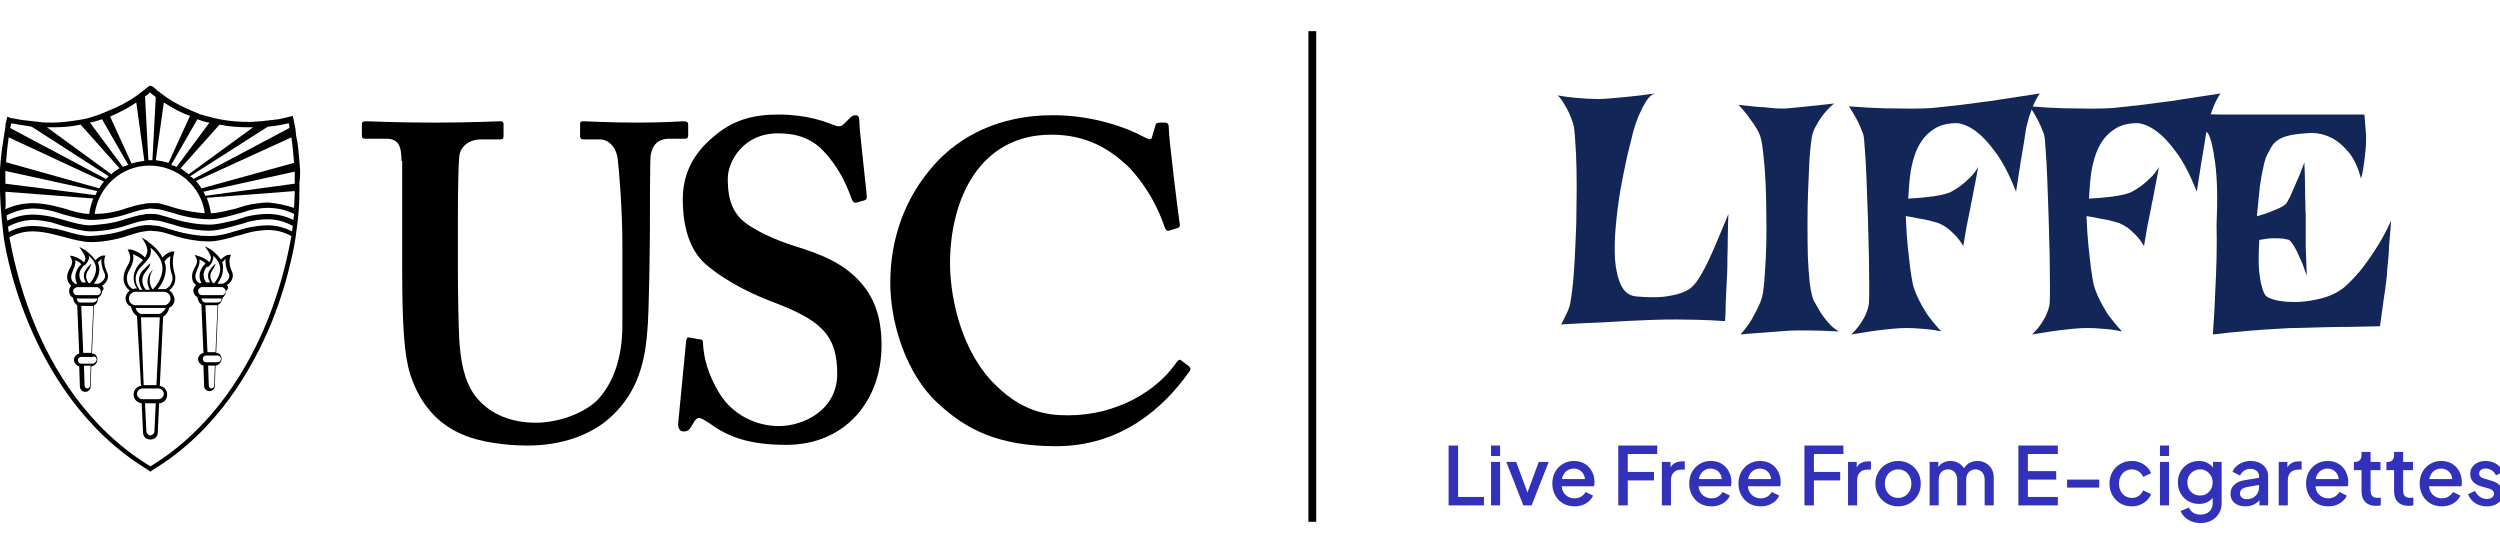 <svg width="321" height="71" viewBox="0 0 321 71" fill="none" xmlns="http://www.w3.org/2000/svg">
<g clip-path="url(#clip0_560_11)">
<path d="M51.551 20.657C51.551 18.674 51.12 17.812 49.569 17.812H46.896C46.551 17.812 46.465 17.726 46.465 17.294V16.001C46.465 15.656 46.551 15.57 47.069 15.57C47.672 15.57 50.431 15.743 55.948 15.743C60.776 15.743 63.534 15.57 64.224 15.57C64.569 15.57 64.655 15.656 64.655 16.001V17.467C64.655 17.812 64.569 17.898 64.224 17.898H61.81C60.086 17.898 59.051 18.932 58.965 20.139C58.879 20.829 58.793 24.277 58.793 27.639V34.794C58.793 37.639 58.879 41.777 58.965 43.588C59.138 46.26 59.569 48.846 60.948 50.743C62.931 53.415 66.034 54.277 68.793 54.277C71.465 54.277 74.655 53.243 76.552 51.519C78.707 49.363 79.914 46.001 79.914 41.777V31.432C79.914 26.863 79.483 21.777 79.31 20.398C79.138 18.932 78.189 17.898 76.983 17.898H74.914C74.569 17.898 74.483 17.726 74.483 17.467V16.001C74.483 15.656 74.569 15.57 74.914 15.57C75.517 15.57 78.103 15.743 81.896 15.743C85.431 15.743 87.327 15.57 87.758 15.57C88.276 15.57 88.362 15.743 88.362 16.001V17.294C88.362 17.639 88.276 17.812 88.017 17.812H85.948C83.879 17.812 83.621 19.45 83.534 20.053C83.448 20.743 83.448 28.846 83.448 29.536C83.448 30.312 83.362 40.398 83.103 42.639C82.758 47.381 81.379 50.915 78.276 53.674C75.862 55.829 72.155 57.208 67.758 57.208C65 57.208 61.638 56.777 59.483 55.829C56.12 54.45 53.879 51.777 52.672 48.07C51.896 45.57 51.638 41.777 51.638 34.191V20.657H51.551Z" fill="black"/>
<path d="M89.914 43.586C90.172 43.586 90.258 43.672 90.258 44.017C90.345 45.828 90.862 48.069 92.414 50.569C94.138 53.328 97.155 54.707 100 54.707C103.103 54.707 107.5 52.724 107.5 47.983C107.5 42.724 105.086 41 98.965 38.672C97.155 37.983 93.362 36.345 90.517 33.845C88.534 32.035 87.672 29.104 87.672 25.569C87.672 22.379 88.965 19.707 91.724 17.466C94.052 15.483 96.552 14.707 99.914 14.707C103.707 14.707 106.034 15.655 107.155 16.086C107.759 16.345 108.103 16.172 108.362 15.914L109.138 15.138C109.396 14.879 109.569 14.793 109.914 14.793C110.259 14.793 110.345 15.138 110.345 15.742C110.345 16.69 111.293 24.707 111.293 25.311C111.293 25.569 111.207 25.655 110.948 25.741L110 26C109.741 26.086 109.569 26 109.396 25.655C108.793 24.017 107.931 21.776 105.862 19.535C104.396 17.897 102.5 17.121 99.914 17.121C95.345 17.121 93.448 20.828 93.448 22.897C93.448 24.879 93.707 26.604 95.086 28.069C96.552 29.535 99.828 30.914 102.069 31.604C105.431 32.638 108.19 33.759 110.345 36.086C112.155 38.069 113.19 40.483 113.19 44.362C113.19 51.345 108.621 57.121 100.948 57.121C96.207 57.121 93.448 56.086 91.121 54.362C90.431 53.931 90.086 53.672 89.741 53.672C89.396 53.672 89.138 54.104 88.793 54.707C88.448 55.31 88.189 55.397 87.758 55.397C87.328 55.397 87.069 55.052 87.069 54.448C87.155 53.759 88.017 44.448 88.103 43.759C88.189 43.414 88.189 43.328 88.448 43.328L89.914 43.586Z" fill="black"/>
<path d="M152.673 47.034C152.845 47.207 152.931 47.379 152.759 47.638C149.311 52.552 143.793 57.293 135.604 57.293C128.19 57.293 124.052 55.138 120.517 51.862C116.293 48.069 114.311 41.345 114.311 36.345C114.311 30.741 116.121 25.31 120.173 20.914C123.276 17.552 128.19 14.793 135.173 14.793C140.431 14.793 144.742 16.431 146.811 17.552C147.586 17.983 147.845 17.983 147.931 17.552L148.362 16.086C148.448 15.741 148.621 15.741 149.311 15.741C150 15.741 150.086 15.828 150.086 16.689C150.086 17.724 151.207 26.948 151.466 28.672C151.552 29.017 151.466 29.189 151.207 29.276L150.086 29.621C149.828 29.707 149.655 29.534 149.483 29.017C148.793 26.948 147.414 24.103 145 21.517C142.5 19.103 139.483 17.293 135 17.293C125.776 17.293 121.983 25.569 121.983 33.845C121.983 37.379 123.017 44.19 127.242 48.845C131.035 52.896 134.397 53.327 137.155 53.327C143.448 53.327 148.535 50.138 150.948 46.69C151.207 46.258 151.466 46.086 151.638 46.258L152.673 47.034Z" fill="black"/>
<path d="M34.224 41.431C31.897 47.121 27.414 54.965 19.31 59.879C11.207 54.965 6.724 47.207 4.397 41.517C2.241 36.259 1.466 31.776 1.207 30.483C2.155 29.965 3.103 29.707 4.224 29.707C5 29.707 6.034 29.879 6.724 30.052L7.069 30.138C7.414 30.224 7.759 30.31 8.103 30.397C9.31 30.741 10.69 31.086 11.638 31.086C12.759 31.086 14.569 30.914 16.552 30.224C17.155 30.052 17.845 29.793 18.535 29.707L19.224 29.621L20.259 29.707C20.862 29.793 21.465 29.965 21.983 30.138C23.965 30.828 25.776 31 26.897 31C27.586 31 28.448 30.828 29.741 30.483C30.259 30.31 30.776 30.224 31.293 30.052L31.897 29.879C32.5 29.707 33.621 29.535 34.397 29.535C35.517 29.535 36.465 29.793 37.414 30.31C37.155 31.69 36.379 36.172 34.224 41.431ZM0.69 21.948L12.5 24.535C12.414 24.707 12.328 24.879 12.241 25.052L0.69 23.586C0.69 23.069 0.69 22.465 0.69 21.948ZM1.121 17.638L13.362 23.328C13.103 23.586 12.931 23.845 12.759 24.19L0.776 20.828C0.862 19.793 0.948 18.759 1.121 17.638ZM1.466 15.828C1.897 15.914 2.845 16.086 4.052 16.259L13.966 22.638C13.793 22.724 13.707 22.897 13.621 22.983L1.293 16.431C1.379 16.259 1.379 16 1.466 15.828ZM6.724 16.345C8.017 16.345 9.224 16.259 10.345 16L15.345 21.603C15 21.862 14.569 22.035 14.31 22.379L6.034 16.345C6.207 16.345 6.466 16.345 6.724 16.345ZM13.103 15.31L16.465 21.172C16.207 21.259 16.035 21.345 15.776 21.431L11.552 15.741C12.069 15.655 12.586 15.483 13.103 15.31ZM17.5 13.155L18.535 20.655C17.931 20.741 17.414 20.828 16.897 21L14.138 14.966C15.517 14.362 16.638 13.759 17.5 13.155ZM19.224 11.862C19.483 12.034 19.741 12.293 20 12.466L19.569 20.569C19.483 20.569 19.397 20.569 19.31 20.569C19.224 20.569 19.138 20.569 19.052 20.569L18.621 12.379C18.879 12.207 19.138 12.034 19.224 11.862ZM21.035 13.155C22.241 13.931 23.362 14.534 24.397 14.879L21.638 20.914C21.121 20.741 20.604 20.655 20 20.569L21.035 13.155ZM25.345 15.31C26.035 15.569 26.638 15.741 26.897 15.741L22.672 21.431C22.5 21.345 22.241 21.259 21.983 21.172L25.345 15.31ZM28.19 16C29.397 16.259 30.69 16.345 32.069 16.345C32.241 16.345 32.414 16.345 32.5 16.345L24.224 22.379C23.879 22.121 23.535 21.862 23.19 21.603L28.19 16ZM34.397 16.259C35.69 16.172 36.552 15.914 37.069 15.828C37.155 16 37.155 16.259 37.155 16.431L24.828 22.983C24.741 22.81 24.569 22.724 24.397 22.638L34.397 16.259ZM37.414 17.638C37.586 18.759 37.672 19.879 37.759 20.914L25.862 24.19C25.69 23.845 25.431 23.586 25.172 23.241L37.414 17.638ZM37.845 23.586L26.379 25.138C26.293 24.965 26.207 24.793 26.121 24.621L37.845 22.035C37.845 22.552 37.845 23.069 37.845 23.586ZM34.397 26C33.707 26 32.5 26.172 31.724 26.345L31.121 26.517C30.603 26.69 30.086 26.862 29.569 26.948C28.879 27.121 27.845 27.379 27.069 27.379C26.983 26.69 26.81 26.086 26.552 25.397L37.845 24.535C37.845 25.31 37.759 26.086 37.759 26.69C36.724 26.345 35.517 26.086 34.397 26ZM34.31 27.465C33.535 27.465 32.328 27.638 31.638 27.81L31.121 27.983C30.603 28.155 30.086 28.328 29.569 28.414C28.793 28.586 27.759 28.845 26.897 28.845C25.776 28.845 24.138 28.672 22.155 28.069C21.638 27.897 21.035 27.724 20.345 27.552C20 27.465 19.569 27.465 19.224 27.465C18.965 27.465 18.707 27.465 18.448 27.552C17.672 27.638 16.897 27.897 16.293 28.069C14.397 28.759 12.672 28.845 11.552 28.931C10.603 28.931 9.31 28.586 8.19 28.241L6.897 27.897C6.207 27.724 5.086 27.552 4.224 27.552C3.103 27.552 1.983 27.81 0.948 28.328C0.862 28.069 0.862 27.897 0.862 27.638C1.897 27.121 3.103 26.776 4.31 26.776C5.086 26.776 6.121 26.948 6.81 27.121L8.19 27.552C9.483 27.897 10.776 28.241 11.724 28.241C12.845 28.241 14.655 28.069 16.638 27.379C17.241 27.207 17.931 26.948 18.621 26.862L19.31 26.776L20.345 26.862C20.948 26.948 21.552 27.207 22.069 27.293C24.052 27.983 25.862 28.155 26.983 28.155C27.672 28.155 28.535 27.983 29.828 27.638C30.345 27.465 30.862 27.379 31.379 27.207L31.897 27.035C32.5 26.862 33.621 26.69 34.397 26.69C35.517 26.69 36.724 26.948 37.759 27.465C37.759 27.724 37.672 27.983 37.672 28.241C36.638 27.724 35.431 27.465 34.31 27.465ZM19.31 26.086C19.052 26.086 18.793 26.086 18.535 26.172C17.759 26.259 16.983 26.517 16.379 26.69C14.741 27.293 13.276 27.465 12.155 27.465C12.672 23.931 15.603 21.259 19.224 21.259C22.759 21.259 25.862 23.931 26.293 27.379C25.259 27.293 23.793 27.121 22.155 26.603C21.638 26.431 21.035 26.259 20.345 26.086C20 26.086 19.655 26.086 19.31 26.086ZM0.69 24.621L11.983 25.483C11.724 26.086 11.552 26.776 11.466 27.465C10.517 27.465 9.31 27.121 8.276 26.776L6.897 26.431C6.207 26.259 5.086 26.086 4.224 26.086C3.017 26.086 1.81 26.345 0.69 26.862C0.776 26.259 0.69 25.483 0.69 24.621ZM34.31 28.931C33.535 28.931 32.328 29.103 31.638 29.276L31.035 29.448C30.517 29.621 30 29.707 29.569 29.879C28.362 30.224 27.586 30.31 26.897 30.31C25.776 30.31 24.138 30.138 22.155 29.535C21.638 29.362 21.035 29.19 20.345 29.017C19.655 28.931 19.052 28.845 18.448 28.931C17.672 29.017 16.897 29.276 16.293 29.448C14.397 30.138 12.672 30.224 11.552 30.31C10.603 30.31 9.31 29.965 8.19 29.621C7.845 29.535 7.5 29.448 7.155 29.362H6.897C6.207 29.19 5.086 29.017 4.224 29.017C3.103 29.017 2.069 29.276 1.121 29.793C1.121 29.621 1.034 29.362 1.034 29.103C1.983 28.586 3.103 28.241 4.224 28.241C5 28.241 6.034 28.414 6.724 28.586L8.103 29.017C9.397 29.362 10.69 29.707 11.638 29.707C12.759 29.707 14.569 29.535 16.552 28.845C17.155 28.672 17.845 28.414 18.535 28.328L19.224 28.241L20.259 28.328C20.862 28.414 21.465 28.672 21.983 28.759C23.965 29.448 25.776 29.621 26.897 29.621C27.586 29.621 28.448 29.448 29.741 29.103C30.259 28.931 30.776 28.845 31.293 28.672L31.81 28.5C32.414 28.328 33.535 28.155 34.31 28.155C35.431 28.155 36.552 28.414 37.586 29.017C37.586 29.276 37.5 29.535 37.5 29.707C36.465 29.19 35.431 28.931 34.31 28.931ZM38.535 21.862L38.448 20.741C38.362 19.707 38.276 18.5 38.017 17.379L37.931 16.517C37.845 16.086 37.759 15.655 37.672 15.224L37.586 14.879L37.241 14.966C37.241 14.966 36.638 15.138 35.776 15.31L33.535 15.569C33.103 15.569 32.586 15.655 32.069 15.655C30.776 15.655 29.483 15.569 28.19 15.31L27.414 15.138C27.414 15.138 26.724 14.966 25.776 14.707L24.741 14.276C23.707 13.845 22.414 13.241 21.207 12.379L20.172 11.603C20 11.431 19.828 11.259 19.569 11.086L19.224 11L18.965 11.172C18.965 11.172 18.793 11.345 18.448 11.603L17.414 12.379C16.552 12.983 15.345 13.672 13.793 14.276L12.759 14.707C12.241 14.879 11.724 15.052 11.121 15.224L10.172 15.397C9.052 15.569 7.931 15.741 6.724 15.741C6.121 15.741 5.517 15.741 5 15.655L2.759 15.397C1.897 15.224 1.293 15.138 1.293 15.138L0.948 14.966L0.862 15.31C0.776 15.655 0.69 16 0.69 16.345L0.517 17.379C0.345 18.5 0.172 19.621 0.086 20.655L0 21.776C0 22.379 0 22.897 0 23.414V24.535C0.086 27.724 0.431 29.879 0.431 30.052C0.431 30.31 1.121 35.483 3.707 41.603C6.121 47.379 10.69 55.31 18.965 60.31L19.31 60.569L19.655 60.31C27.931 55.31 32.414 47.293 34.828 41.517C37.328 35.31 38.017 30.224 38.017 29.965C38.017 29.793 38.448 27.638 38.448 24.448V23.328C38.535 22.983 38.535 22.379 38.535 21.862Z" fill="black"/>
<path d="M28.879 37.722C28.793 37.809 28.621 37.895 28.535 37.895H25.948C25.604 37.895 25.431 37.636 25.431 37.377C25.431 37.119 25.69 36.86 25.948 36.86H26.379H26.897H28.448C28.707 36.86 28.966 37.119 28.966 37.377C29.052 37.464 28.966 37.636 28.879 37.722ZM28.362 38.67C28.276 38.757 28.104 38.843 27.931 38.843H26.379C26.121 38.843 25.948 38.67 25.862 38.326H28.448C28.448 38.412 28.448 38.584 28.362 38.67ZM27.672 45.222H26.638L26.379 39.188H27.931L27.672 45.222ZM28.362 46.084C28.362 46.343 28.19 46.515 27.931 46.515H26.466C26.207 46.515 26.035 46.343 26.035 46.084C26.035 45.826 26.207 45.653 26.466 45.653H27.328H28.017C28.19 45.653 28.362 45.826 28.362 46.084ZM27.155 49.877C26.983 49.877 26.81 49.705 26.81 49.533L26.724 46.946H27.586L27.5 49.533C27.5 49.705 27.328 49.877 27.155 49.877ZM25.086 35.481C25.086 35.136 25.259 34.877 25.345 34.533C25.517 34.188 25.69 33.757 25.604 33.326C25.862 33.412 26.207 33.584 26.379 33.843C26.293 33.929 26.293 34.015 26.207 34.015C26.207 34.015 25.172 35.05 25.862 36.343C25.776 36.343 25.69 36.343 25.604 36.343C25.604 36.343 25.086 36.17 25.086 35.481ZM27.328 33.326C27.414 33.153 27.414 32.981 27.328 32.809C27.759 33.153 28.276 33.757 28.276 34.533C28.276 35.395 27.672 36.17 27.5 36.343H27.328C27.155 36.084 26.81 35.567 27.155 34.877C27.241 34.791 27.586 34.188 27.586 34.102C27.672 34.015 27.672 33.843 27.672 33.843C27.586 33.929 27.5 34.015 27.5 34.015C27.414 34.102 27.069 34.446 26.983 34.619C26.466 35.309 26.81 35.998 26.983 36.257H26.466C25.69 35.136 26.552 34.274 26.552 34.274C26.724 34.274 26.724 34.274 26.81 34.188C27.069 33.929 27.241 33.757 27.328 33.326ZM28.535 33.67C28.707 33.498 28.879 33.326 28.966 33.239C28.879 34.188 29.31 35.136 29.397 35.136C29.655 35.912 28.793 36.343 28.621 36.429C28.535 36.429 28.448 36.429 28.362 36.429H27.931C28.19 35.998 28.621 35.395 28.621 34.619C28.707 34.188 28.535 33.67 28.535 33.67ZM29.138 36.602C29.569 36.343 30.086 35.739 29.828 34.964C29.828 34.964 29.224 33.843 29.569 32.981L29.655 32.722H29.31C29.224 32.722 28.879 32.809 28.362 33.326C27.845 32.55 27.069 32.033 27.069 32.033L26.293 31.602L26.81 32.377C26.897 32.55 27.155 32.981 27.069 33.239C26.983 33.412 26.983 33.498 26.897 33.67C26.379 33.153 25.604 32.895 25.517 32.895L25 32.722L25.172 33.067C25.431 33.584 25.259 33.929 25 34.36C24.828 34.705 24.655 35.05 24.655 35.481C24.655 36.084 24.914 36.429 25.172 36.602C25 36.774 24.828 37.033 24.828 37.291C24.828 37.636 25 37.981 25.345 38.153C25.431 38.67 25.604 38.929 25.862 39.102L26.121 45.309C25.776 45.395 25.431 45.739 25.431 46.084C25.431 46.515 25.776 46.86 26.121 46.946L26.207 49.533C26.207 49.964 26.552 50.222 26.897 50.222C27.328 50.222 27.586 49.877 27.586 49.533L27.672 46.946C28.104 46.86 28.448 46.515 28.448 46.084C28.448 45.653 28.19 45.309 27.759 45.309L28.017 39.102C28.104 39.102 28.19 39.015 28.276 38.929C28.448 38.757 28.535 38.498 28.621 38.153C28.707 38.153 28.793 38.067 28.793 37.981C28.966 37.809 29.052 37.55 29.052 37.291C29.397 37.033 29.31 36.774 29.138 36.602Z" fill="black"/>
<path d="M12.5 37.898H9.914C9.569 37.898 9.396 37.64 9.396 37.381C9.396 37.209 9.483 37.122 9.569 37.036C9.655 36.95 9.828 36.864 9.914 36.864H10.345H10.862H11.638H12.414C12.672 36.864 12.931 37.122 12.931 37.381C13.017 37.64 12.758 37.898 12.5 37.898ZM12.328 38.674C12.241 38.76 12.069 38.847 11.896 38.847H10.345C10.086 38.847 9.914 38.674 9.828 38.329H12.414C12.414 38.329 12.414 38.329 12.5 38.329C12.5 38.502 12.414 38.588 12.328 38.674ZM11.724 45.312H10.69L10.431 39.278H11.983L11.724 45.312ZM12.414 46.174C12.414 46.26 12.328 46.433 12.241 46.519C12.155 46.605 12.069 46.691 11.896 46.691H10.431C10.172 46.691 10 46.519 10 46.26C10 46.002 10.172 45.829 10.431 45.829H11.293H11.896C12.155 45.657 12.414 45.916 12.414 46.174ZM11.207 49.881C11.034 49.881 10.862 49.709 10.862 49.536L10.776 46.95H11.638L11.552 49.536C11.552 49.709 11.379 49.881 11.207 49.881ZM9.138 35.571C9.138 35.226 9.31 34.967 9.396 34.622C9.569 34.278 9.741 33.847 9.655 33.416C9.914 33.502 10.258 33.674 10.431 33.933C10.345 34.019 10.345 34.019 10.258 34.105C10.258 34.105 9.224 35.14 9.914 36.433H9.828C9.741 36.433 9.741 36.433 9.655 36.433C9.655 36.433 9.138 36.174 9.138 35.571ZM11.379 33.329C11.465 33.157 11.465 32.984 11.379 32.812C11.81 33.157 12.328 33.76 12.328 34.536C12.328 35.398 11.724 36.174 11.552 36.347H11.379C11.207 36.088 10.862 35.571 11.207 34.881C11.293 34.795 11.638 34.191 11.638 34.105C11.724 34.019 11.724 33.847 11.724 33.847C11.638 33.933 11.552 34.019 11.552 34.019C11.465 34.105 11.121 34.45 11.034 34.622C10.517 35.312 10.862 36.002 11.034 36.26H10.517C9.741 35.14 10.603 34.278 10.603 34.278C10.69 34.191 10.69 34.105 10.776 34.105C11.034 33.933 11.207 33.76 11.379 33.329ZM12.586 33.674C12.758 33.502 12.931 33.329 13.017 33.243C12.931 34.191 13.448 35.14 13.448 35.14C13.707 35.916 12.845 36.347 12.672 36.433C12.586 36.433 12.5 36.433 12.414 36.433H12.069C12.328 36.002 12.758 35.398 12.758 34.622C12.758 34.191 12.586 33.674 12.586 33.674ZM13.103 36.691C13.534 36.433 14.052 35.829 13.793 35.053C13.793 35.053 13.19 33.933 13.448 33.071L13.534 32.812H13.19C13.103 32.812 12.758 32.898 12.241 33.416C11.724 32.64 10.948 32.122 10.948 32.122L10.172 31.691L10.69 32.467C10.776 32.64 11.034 33.071 10.948 33.329C10.862 33.502 10.862 33.588 10.776 33.674C10.258 33.157 9.483 32.898 9.396 32.898L8.965 32.812L9.138 33.157C9.396 33.674 9.224 34.019 8.965 34.45C8.793 34.795 8.621 35.14 8.621 35.571C8.621 36.174 8.965 36.519 9.138 36.691C8.965 36.864 8.879 37.122 8.879 37.381C8.879 37.726 9.052 38.071 9.396 38.243C9.396 38.674 9.655 39.019 9.914 39.191L10.172 45.398C9.828 45.484 9.483 45.829 9.483 46.174C9.483 46.605 9.828 46.95 10.172 47.036L10.258 49.622C10.258 50.053 10.603 50.312 10.948 50.312C11.379 50.312 11.638 49.967 11.638 49.622L11.724 47.036C11.896 47.036 12.069 46.95 12.241 46.778C12.414 46.605 12.5 46.433 12.5 46.174C12.5 45.743 12.241 45.398 11.81 45.398L12.069 39.191C12.155 39.191 12.241 39.105 12.328 39.019C12.5 38.847 12.586 38.588 12.586 38.243C12.845 38.071 13.103 37.812 13.103 37.381C13.448 37.122 13.276 36.864 13.103 36.691Z" fill="black"/>
<path d="M21.638 38.933C21.466 39.105 21.293 39.191 21.035 39.191H17.414C16.983 39.191 16.552 38.846 16.552 38.329C16.552 37.898 16.897 37.467 17.414 37.467H19.828H21.035C21.466 37.467 21.897 37.812 21.897 38.329C21.897 38.588 21.811 38.76 21.638 38.933ZM20.345 40.312H18.19C17.845 40.312 17.5 39.967 17.414 39.536H17.5H21.121C21.207 39.536 21.207 39.536 21.293 39.536C21.035 39.967 20.69 40.312 20.345 40.312ZM20.086 49.45H18.448L18.104 40.743H18.19H20.345C20.431 40.743 20.431 40.743 20.517 40.743L20.086 49.45ZM21.035 50.571C21.035 50.915 20.69 51.26 20.345 51.26H18.276C17.931 51.26 17.586 50.915 17.586 50.571C17.586 50.226 17.931 49.881 18.276 49.881H19.828H20.345C20.69 49.881 21.035 50.226 21.035 50.571ZM19.828 55.398C19.828 55.571 19.742 55.657 19.655 55.743C19.569 55.829 19.397 55.915 19.311 55.915C19.138 55.915 19.052 55.829 18.966 55.743C18.88 55.657 18.793 55.484 18.793 55.398L18.621 51.778H20L19.828 55.398ZM16.293 35.743C16.293 35.226 16.466 34.881 16.724 34.45C16.983 33.933 17.242 33.329 17.069 32.639C17.414 32.812 17.931 32.984 18.362 33.415C18.276 33.502 18.276 33.502 18.19 33.588C18.104 33.674 18.017 33.76 17.931 33.846C17.931 33.846 16.466 35.312 17.586 37.036H17.414C17.328 37.036 17.242 37.036 17.069 37.122C17.069 37.122 16.293 36.778 16.293 35.743ZM19.311 32.726C19.397 32.381 19.397 32.036 19.311 31.777C19.914 32.295 20.862 33.243 20.862 34.45C20.862 35.743 20 36.778 19.655 37.122H19.569C19.397 36.864 19.224 36.433 19.224 36.002C19.224 35.139 19.655 34.622 19.655 34.622C19.655 34.622 19.138 34.967 18.966 35.829C18.88 36.26 18.966 36.605 19.224 37.209H18.707C18.535 36.95 17.931 36.088 18.535 35.139C18.621 34.967 19.224 34.278 19.224 34.105C19.311 33.933 19.311 33.76 19.311 33.76C19.224 33.933 19.052 34.019 19.052 34.019C18.88 34.191 18.448 34.622 18.276 34.795C17.414 35.829 18.104 36.95 18.276 37.209H17.931C16.724 35.571 18.017 34.364 18.104 34.278C18.19 34.191 18.276 34.105 18.362 34.019C18.793 33.502 19.138 33.243 19.311 32.726ZM21.897 32.898C21.638 34.191 22.069 35.226 22.069 35.226C22.414 36.346 21.552 36.95 21.293 37.122C21.207 37.122 21.121 37.122 21.035 37.122H20.259C20.69 36.605 21.293 35.657 21.293 34.45C21.293 34.105 21.207 33.846 21.121 33.588C21.38 33.157 21.724 32.984 21.897 32.898ZM21.724 37.295C22.155 36.95 22.759 36.26 22.414 35.053C22.414 35.053 21.983 33.846 22.328 32.553L22.414 32.295H22.069C22.069 32.295 21.466 32.381 20.862 33.071C20.259 31.777 18.88 31.002 18.88 30.915L18.19 30.484L18.621 31.174C18.621 31.174 19.052 31.95 18.88 32.467C18.793 32.726 18.707 32.898 18.621 33.071C17.931 32.295 16.811 32.036 16.811 32.036H16.38L16.552 32.381C16.897 33.157 16.638 33.674 16.293 34.278C16.035 34.709 15.862 35.226 15.862 35.743C15.862 36.519 16.293 37.036 16.638 37.295C16.38 37.553 16.121 37.898 16.121 38.243C16.121 38.76 16.38 39.191 16.811 39.364C16.897 39.795 17.155 40.312 17.586 40.571L18.104 49.536C17.586 49.622 17.155 50.053 17.155 50.657C17.155 51.26 17.586 51.691 18.19 51.778L18.362 55.484C18.362 55.743 18.448 56.002 18.621 56.174C18.793 56.346 19.052 56.433 19.311 56.433C19.569 56.433 19.828 56.346 20 56.174C20.173 56.002 20.259 55.743 20.259 55.484L20.431 51.778C21.035 51.778 21.466 51.26 21.466 50.657C21.466 50.053 21.035 49.622 20.517 49.536L20.948 40.657C21.38 40.398 21.638 39.967 21.724 39.536C21.811 39.45 21.897 39.45 22.069 39.278C22.328 39.019 22.414 38.76 22.414 38.415C22.328 37.898 22.069 37.467 21.724 37.295Z" fill="black"/>
<path d="M279.951 14.578C281.982 14.634 283.665 14.676 285 14.705C286.364 14.705 287.467 14.705 288.309 14.705H290.616H303.588C303.646 15.267 303.689 15.814 303.718 16.348C303.776 16.854 303.805 17.304 303.805 17.697C303.805 18.175 303.791 18.61 303.762 19.004C303.733 19.397 303.689 19.818 303.631 20.268C303.573 20.661 303.515 21.083 303.457 21.532C303.399 21.982 303.298 22.446 303.152 22.923C302.746 21.406 302.195 20.254 301.498 19.467C300.831 18.681 300.149 18.105 299.452 17.739C298.64 17.318 297.784 17.093 296.884 17.065C295.694 17.121 294.766 17.219 294.098 17.36C293.431 17.5 292.908 17.697 292.531 17.95C292.154 18.203 291.864 18.498 291.66 18.835C291.486 19.144 291.298 19.495 291.094 19.889C290.92 20.226 290.761 20.746 290.616 21.448C290.471 22.038 290.326 22.839 290.18 23.851C290.064 24.862 289.934 26.169 289.789 27.77C290.572 27.545 291.196 27.335 291.66 27.138C292.154 26.941 292.545 26.773 292.836 26.632C293.155 26.464 293.387 26.309 293.532 26.169C293.648 26 293.822 25.691 294.055 25.241C294.229 24.848 294.461 24.314 294.751 23.64C295.07 22.965 295.448 22.038 295.883 20.858C295.941 22.151 295.97 23.232 295.97 24.103C295.97 24.946 295.985 25.635 296.013 26.169C296.013 26.787 296.028 27.278 296.057 27.644V29.245C296.057 29.835 296.057 30.636 296.057 31.648C296.086 32.631 296.129 33.882 296.188 35.399C295.839 34.359 295.52 33.544 295.23 32.954C294.969 32.336 294.737 31.873 294.534 31.564C294.301 31.198 294.098 30.945 293.924 30.805C293.721 30.749 293.445 30.692 293.097 30.636C292.778 30.608 292.372 30.594 291.878 30.594C291.414 30.594 290.819 30.664 290.093 30.805C290.006 32.35 289.992 33.6 290.05 34.556C290.137 35.483 290.253 36.2 290.398 36.705C290.543 37.296 290.717 37.717 290.92 37.97C291.182 38.223 291.704 38.434 292.488 38.602C293.271 38.742 294.156 38.799 295.143 38.771C296.158 38.714 297.189 38.546 298.233 38.265C299.278 37.984 300.207 37.52 301.019 36.874C301.629 36.34 302.282 35.666 302.978 34.851C303.559 34.149 304.197 33.263 304.894 32.196C305.619 31.128 306.33 29.835 307.027 28.318C306.911 29.582 306.823 30.636 306.765 31.479C306.736 32.294 306.693 32.954 306.635 33.46C306.577 34.05 306.533 34.5 306.504 34.809C306.504 35.146 306.461 35.624 306.374 36.242C306.316 36.776 306.214 37.506 306.069 38.434C305.953 39.333 305.793 40.485 305.59 41.889C304.226 41.918 302.935 41.946 301.716 41.974C300.497 41.974 299.423 41.988 298.495 42.016C297.392 42.044 296.376 42.072 295.448 42.1C294.49 42.1 293.431 42.143 292.27 42.227C291.254 42.283 290.05 42.367 288.657 42.48C287.293 42.592 285.784 42.747 284.13 42.943C284.275 41.033 284.376 39.234 284.434 37.548C284.521 35.834 284.579 34.331 284.608 33.039C284.638 31.521 284.638 30.116 284.608 28.824C284.754 25.593 284.696 22.98 284.434 20.985C284.173 18.989 283.868 17.711 283.52 17.149C283.346 16.952 283.1 16.714 282.78 16.433C282.519 16.208 282.156 15.941 281.692 15.632C281.228 15.323 280.647 14.972 279.951 14.578Z" fill="#122657"/>
<path d="M260.611 13.651C262.349 13.792 263.869 13.877 265.172 13.905C266.504 13.933 267.633 13.947 268.56 13.947C269.631 13.947 270.558 13.919 271.34 13.863C272.15 13.778 273.207 13.665 274.51 13.524C275.611 13.383 277.029 13.199 278.767 12.974C280.504 12.72 282.618 12.395 285.109 12C284.79 12.48 284.515 12.988 284.283 13.524C284.08 14.032 283.907 14.497 283.762 14.921C283.617 15.429 283.487 15.923 283.371 16.402C283.284 16.939 283.183 17.602 283.067 18.392C282.951 19.069 282.806 19.93 282.633 20.974C282.488 21.99 282.3 23.203 282.068 24.615C281.199 22.413 280.316 20.72 279.419 19.535C278.55 18.349 277.739 17.475 276.986 16.91C276.117 16.261 275.292 15.894 274.51 15.81C273.381 15.81 272.454 16.021 271.73 16.445C271.007 16.868 270.413 17.418 269.95 18.096C269.515 18.744 269.182 19.464 268.951 20.254C268.719 21.016 268.56 21.764 268.473 22.498C268.386 23.203 268.328 23.838 268.299 24.403C268.27 24.939 268.241 25.306 268.212 25.503C269.226 25.447 270.08 25.376 270.775 25.292C271.47 25.207 272.02 25.122 272.426 25.038C272.918 24.925 273.309 24.812 273.598 24.699C274.033 24.474 274.467 24.205 274.901 23.895C275.278 23.613 275.669 23.274 276.074 22.879C276.508 22.484 276.885 22.004 277.203 21.44C277.029 22.456 276.87 23.302 276.726 23.98C276.61 24.657 276.508 25.193 276.422 25.588C276.306 26.068 276.233 26.435 276.204 26.689C276.146 26.943 276.074 27.295 275.987 27.747C275.9 28.142 275.799 28.65 275.683 29.271C275.567 29.892 275.437 30.668 275.292 31.599C274.945 31.006 274.583 30.527 274.206 30.16C273.83 29.765 273.482 29.454 273.164 29.229C272.788 28.975 272.426 28.777 272.078 28.636C271.702 28.523 271.296 28.41 270.862 28.297C270.485 28.212 270.036 28.128 269.515 28.043C269.023 27.93 268.487 27.832 267.908 27.747C267.966 29.271 268.053 30.583 268.169 31.684C268.285 32.756 268.386 33.659 268.473 34.393C268.589 35.239 268.704 35.945 268.821 36.51C268.965 37.074 269.197 37.681 269.515 38.33C269.776 38.894 270.138 39.543 270.601 40.277C271.094 40.982 271.716 41.745 272.469 42.563C271.89 42.422 271.282 42.323 270.645 42.267C270.008 42.21 269.443 42.168 268.951 42.139C268.343 42.111 267.763 42.111 267.213 42.139C266.634 42.168 265.997 42.224 265.302 42.309C264.723 42.365 264.057 42.45 263.304 42.563C262.551 42.676 261.755 42.803 260.915 42.944C261.408 42.464 261.813 41.984 262.131 41.504C262.45 41.025 262.682 40.601 262.826 40.235C263 39.811 263.116 39.402 263.174 39.007C263.203 38.668 263.217 37.934 263.217 36.806C263.217 35.649 263.203 34.308 263.174 32.784C263.145 31.232 263.102 29.595 263.044 27.874C262.986 26.152 262.928 24.544 262.87 23.048C262.812 21.524 262.74 20.226 262.653 19.154C262.595 18.081 262.522 17.432 262.435 17.207C262.32 16.924 262.189 16.6 262.045 16.233C261.813 15.64 261.335 14.78 260.611 13.651Z" fill="#122657"/>
<path d="M237.403 13.651C239.141 13.792 240.661 13.877 241.964 13.905C243.296 13.933 244.425 13.947 245.352 13.947C246.423 13.947 247.35 13.919 248.132 13.863C248.942 13.778 249.999 13.665 251.302 13.524C252.403 13.383 253.821 13.199 255.559 12.974C257.296 12.72 259.41 12.395 261.901 12C261.582 12.48 261.307 12.988 261.075 13.524C260.872 14.032 260.699 14.497 260.554 14.921C260.409 15.429 260.279 15.923 260.163 16.402C260.076 16.939 259.975 17.602 259.859 18.392C259.743 19.069 259.598 19.93 259.425 20.974C259.28 21.99 259.092 23.203 258.86 24.615C257.991 22.413 257.108 20.72 256.211 19.535C255.342 18.349 254.531 17.475 253.778 16.91C252.909 16.261 252.084 15.894 251.302 15.81C250.173 15.81 249.246 16.021 248.522 16.445C247.799 16.868 247.205 17.418 246.742 18.096C246.307 18.744 245.974 19.464 245.743 20.254C245.511 21.016 245.352 21.764 245.265 22.498C245.178 23.203 245.12 23.838 245.091 24.403C245.062 24.939 245.033 25.306 245.004 25.503C246.018 25.447 246.872 25.376 247.567 25.292C248.262 25.207 248.812 25.122 249.218 25.038C249.71 24.925 250.101 24.812 250.39 24.699C250.825 24.474 251.259 24.205 251.693 23.895C252.07 23.613 252.461 23.274 252.866 22.879C253.3 22.484 253.677 22.004 253.995 21.44C253.821 22.456 253.662 23.302 253.518 23.98C253.402 24.657 253.3 25.193 253.214 25.588C253.098 26.068 253.025 26.435 252.996 26.689C252.938 26.943 252.866 27.295 252.779 27.747C252.692 28.142 252.591 28.65 252.475 29.271C252.359 29.892 252.229 30.668 252.084 31.599C251.737 31.006 251.375 30.527 250.998 30.16C250.622 29.765 250.274 29.454 249.956 29.229C249.58 28.975 249.218 28.777 248.87 28.636C248.494 28.523 248.088 28.41 247.654 28.297C247.277 28.212 246.829 28.128 246.307 28.043C245.815 27.93 245.279 27.832 244.7 27.747C244.758 29.271 244.845 30.583 244.961 31.684C245.077 32.756 245.178 33.659 245.265 34.393C245.381 35.239 245.497 35.945 245.613 36.51C245.757 37.074 245.989 37.681 246.307 38.33C246.568 38.894 246.93 39.543 247.393 40.277C247.886 40.982 248.508 41.745 249.261 42.563C248.682 42.422 248.074 42.323 247.437 42.267C246.8 42.21 246.235 42.168 245.743 42.139C245.135 42.111 244.555 42.111 244.005 42.139C243.426 42.168 242.789 42.224 242.094 42.309C241.515 42.365 240.849 42.45 240.096 42.563C239.343 42.676 238.547 42.803 237.707 42.944C238.2 42.464 238.605 41.984 238.923 41.504C239.242 41.025 239.474 40.601 239.618 40.235C239.792 39.811 239.908 39.402 239.966 39.007C239.995 38.668 240.009 37.934 240.009 36.806C240.009 35.649 239.995 34.308 239.966 32.784C239.937 31.232 239.894 29.595 239.836 27.874C239.778 26.152 239.72 24.544 239.662 23.048C239.604 21.524 239.532 20.226 239.445 19.154C239.387 18.081 239.314 17.432 239.227 17.207C239.112 16.924 238.981 16.6 238.837 16.233C238.605 15.64 238.127 14.78 237.403 13.651Z" fill="#122657"/>
<path d="M223.221 13.46C224.173 13.574 224.971 13.659 225.615 13.716C226.287 13.744 226.833 13.787 227.252 13.844C227.756 13.901 228.148 13.929 228.429 13.929C228.737 13.957 229.198 13.943 229.814 13.886C230.346 13.83 231.06 13.758 231.956 13.673C232.88 13.588 234.056 13.46 235.484 13.289C234.84 13.858 234.322 14.413 233.93 14.953C233.566 15.465 233.286 15.92 233.09 16.319C232.838 16.802 232.684 17.257 232.628 17.684C232.516 18.366 232.418 19.305 232.334 20.5C232.278 21.666 232.222 22.946 232.166 24.34C232.11 25.734 232.082 27.17 232.082 28.65C232.082 30.129 232.096 31.537 232.124 32.874C232.18 34.182 232.264 35.349 232.376 36.373C232.516 37.397 232.684 38.136 232.88 38.591C233.16 39.103 233.454 39.615 233.762 40.127C234.042 40.554 234.378 40.995 234.77 41.45C235.162 41.905 235.61 42.275 236.114 42.56C234.462 42.474 233.146 42.431 232.166 42.431H230.654C230.206 42.431 229.632 42.46 228.932 42.517C228.344 42.574 227.602 42.631 226.706 42.688C225.811 42.745 224.733 42.83 223.473 42.944C224.117 42.232 224.621 41.55 224.985 40.895C225.349 40.241 225.643 39.672 225.867 39.189C226.119 38.62 226.287 38.079 226.37 37.567C226.483 36.828 226.567 35.917 226.623 34.837C226.706 33.727 226.763 32.547 226.791 31.295C226.818 30.015 226.818 28.721 226.791 27.412C226.791 26.075 226.763 24.795 226.706 23.572C226.651 22.349 226.567 21.239 226.455 20.244C226.37 19.248 226.259 18.452 226.119 17.855C226.034 17.485 225.867 17.072 225.615 16.617C225.391 16.219 225.083 15.764 224.691 15.252C224.327 14.711 223.837 14.114 223.221 13.46Z" fill="#122657"/>
<path d="M200.013 12.253C200.845 12.394 201.577 12.492 202.209 12.548C202.869 12.605 203.415 12.647 203.845 12.675C204.362 12.703 204.807 12.717 205.18 12.717C205.553 12.717 206.085 12.689 206.773 12.633C207.348 12.576 208.094 12.506 209.013 12.422C209.96 12.337 211.123 12.197 212.501 12C212.099 12.112 211.725 12.436 211.381 12.97C211.065 13.476 210.778 14.025 210.52 14.615C210.204 15.318 209.931 16.092 209.702 16.935C209.501 17.695 209.242 18.735 208.927 20.057C208.64 21.379 208.352 22.813 208.065 24.36C207.807 25.906 207.606 27.481 207.462 29.084C207.319 30.659 207.29 32.107 207.376 33.429C207.491 34.751 207.764 35.847 208.195 36.719C208.625 37.563 209.285 38.013 210.175 38.069C211.525 38.181 212.644 38.196 213.534 38.111C214.453 37.999 215.199 37.844 215.773 37.647C216.347 37.45 216.792 37.225 217.108 36.972C217.424 36.691 217.668 36.424 217.84 36.171C218.3 35.524 218.773 34.694 219.261 33.682C219.749 32.669 220.18 31.699 220.553 30.771C220.955 29.843 221.285 29.056 221.544 28.409C221.802 27.762 221.931 27.453 221.931 27.481C221.931 27.537 221.917 27.861 221.888 28.451C221.888 29.014 221.874 29.703 221.845 30.518C221.845 31.305 221.831 32.135 221.802 33.007C221.802 33.879 221.788 34.624 221.759 35.243C221.73 35.749 221.702 36.311 221.673 36.93C221.644 37.464 221.615 38.097 221.587 38.828C221.587 39.559 221.558 40.361 221.501 41.233C220.295 41.148 219.147 41.092 218.056 41.064C216.965 41.036 216.003 41.022 215.17 41.022C214.194 41.022 213.29 41.036 212.458 41.064C211.568 41.092 210.534 41.134 209.357 41.191C208.352 41.247 207.104 41.317 205.611 41.401C204.118 41.457 202.395 41.542 200.443 41.654C200.673 41.261 200.86 40.895 201.003 40.558C201.175 40.22 201.305 39.939 201.391 39.714C201.505 39.433 201.577 39.194 201.606 38.997C201.778 38.097 201.922 36.958 202.037 35.58C202.151 34.174 202.238 32.684 202.295 31.109C202.381 29.534 202.424 27.931 202.424 26.3C202.453 24.641 202.453 23.108 202.424 21.702C202.395 20.296 202.338 19.073 202.252 18.032C202.195 16.991 202.108 16.274 201.993 15.881C201.85 15.431 201.678 14.981 201.477 14.531C201.305 14.137 201.089 13.743 200.831 13.35C200.601 12.928 200.328 12.562 200.013 12.253Z" fill="#122657"/>
<path d="M186 64.891V57.207H187.217V63.808H190.538V64.891H186ZM191.447 64.891V59.311H192.612V64.891H191.447ZM191.447 58.548V57.207H192.612V58.548H191.447ZM195.595 64.891L193.408 59.311H194.677L196.358 63.86H195.894L197.575 59.311H198.854L196.657 64.891H195.595ZM202.165 65.015C201.608 65.015 201.113 64.888 200.68 64.633C200.254 64.372 199.92 64.022 199.679 63.581C199.439 63.135 199.318 62.636 199.318 62.086C199.318 61.522 199.439 61.023 199.679 60.59C199.927 60.157 200.257 59.816 200.67 59.569C201.082 59.315 201.55 59.187 202.072 59.187C202.492 59.187 202.867 59.26 203.197 59.404C203.527 59.548 203.805 59.748 204.032 60.002C204.259 60.25 204.431 60.535 204.548 60.858C204.672 61.182 204.734 61.525 204.734 61.89C204.734 61.979 204.73 62.072 204.723 62.168C204.716 62.265 204.703 62.354 204.682 62.437H200.236V61.508H204.022L203.465 61.931C203.534 61.594 203.51 61.295 203.393 61.034C203.283 60.766 203.111 60.556 202.877 60.404C202.65 60.246 202.382 60.167 202.072 60.167C201.763 60.167 201.488 60.246 201.247 60.404C201.007 60.556 200.821 60.776 200.69 61.065C200.56 61.347 200.508 61.69 200.535 62.096C200.501 62.474 200.553 62.804 200.69 63.086C200.835 63.368 201.034 63.588 201.288 63.746C201.55 63.905 201.846 63.984 202.176 63.984C202.513 63.984 202.798 63.908 203.032 63.757C203.272 63.605 203.461 63.41 203.599 63.169L204.548 63.633C204.438 63.894 204.266 64.131 204.032 64.345C203.805 64.551 203.53 64.716 203.207 64.84C202.891 64.957 202.543 65.015 202.165 65.015ZM207.788 64.891V57.207H212.79V58.29H209.005V60.6H212.378V61.684H209.005V64.891H207.788ZM213.385 64.891V59.311H214.499V60.435L214.396 60.27C214.52 59.906 214.72 59.645 214.994 59.486C215.27 59.321 215.6 59.239 215.985 59.239H216.325V60.301H215.84C215.455 60.301 215.142 60.422 214.902 60.662C214.668 60.896 214.551 61.233 214.551 61.673V64.891H213.385ZM219.742 65.015C219.185 65.015 218.69 64.888 218.257 64.633C217.831 64.372 217.497 64.022 217.257 63.581C217.016 63.135 216.895 62.636 216.895 62.086C216.895 61.522 217.016 61.023 217.257 60.59C217.504 60.157 217.834 59.816 218.247 59.569C218.659 59.315 219.127 59.187 219.649 59.187C220.069 59.187 220.444 59.26 220.774 59.404C221.104 59.548 221.382 59.748 221.609 60.002C221.836 60.25 222.008 60.535 222.125 60.858C222.249 61.182 222.311 61.525 222.311 61.89C222.311 61.979 222.307 62.072 222.3 62.168C222.293 62.265 222.28 62.354 222.259 62.437H217.813V61.508H221.599L221.042 61.931C221.111 61.594 221.087 61.295 220.97 61.034C220.86 60.766 220.688 60.556 220.454 60.404C220.227 60.246 219.959 60.167 219.649 60.167C219.34 60.167 219.065 60.246 218.824 60.404C218.584 60.556 218.398 60.776 218.267 61.065C218.137 61.347 218.085 61.69 218.113 62.096C218.078 62.474 218.13 62.804 218.267 63.086C218.412 63.368 218.611 63.588 218.866 63.746C219.127 63.905 219.423 63.984 219.753 63.984C220.09 63.984 220.375 63.908 220.609 63.757C220.849 63.605 221.038 63.41 221.176 63.169L222.125 63.633C222.015 63.894 221.843 64.131 221.609 64.345C221.382 64.551 221.107 64.716 220.784 64.84C220.468 64.957 220.12 65.015 219.742 65.015ZM226.068 65.015C225.511 65.015 225.016 64.888 224.583 64.633C224.157 64.372 223.823 64.022 223.582 63.581C223.342 63.135 223.221 62.636 223.221 62.086C223.221 61.522 223.342 61.023 223.582 60.59C223.83 60.157 224.16 59.816 224.573 59.569C224.985 59.315 225.453 59.187 225.975 59.187C226.395 59.187 226.769 59.26 227.1 59.404C227.43 59.548 227.708 59.748 227.935 60.002C228.162 60.25 228.334 60.535 228.451 60.858C228.574 61.182 228.636 61.525 228.636 61.89C228.636 61.979 228.633 62.072 228.626 62.168C228.619 62.265 228.605 62.354 228.585 62.437H224.139V61.508H227.925L227.368 61.931C227.436 61.594 227.413 61.295 227.296 61.034C227.185 60.766 227.014 60.556 226.78 60.404C226.553 60.246 226.285 60.167 225.975 60.167C225.666 60.167 225.391 60.246 225.15 60.404C224.909 60.556 224.724 60.776 224.593 61.065C224.462 61.347 224.411 61.69 224.438 62.096C224.404 62.474 224.456 62.804 224.593 63.086C224.738 63.368 224.937 63.588 225.191 63.746C225.453 63.905 225.748 63.984 226.078 63.984C226.415 63.984 226.701 63.908 226.934 63.757C227.175 63.605 227.364 63.41 227.502 63.169L228.451 63.633C228.341 63.894 228.169 64.131 227.935 64.345C227.708 64.551 227.433 64.716 227.11 64.84C226.794 64.957 226.446 65.015 226.068 65.015ZM231.691 64.891V57.207H236.693V58.29H232.908V60.6H236.281V61.684H232.908V64.891H231.691ZM237.288 64.891V59.311H238.402V60.435L238.299 60.27C238.423 59.906 238.622 59.645 238.897 59.486C239.172 59.321 239.503 59.239 239.888 59.239H240.228V60.301H239.743C239.358 60.301 239.045 60.422 238.805 60.662C238.571 60.896 238.454 61.233 238.454 61.673V64.891H237.288ZM243.717 65.015C243.181 65.015 242.69 64.888 242.242 64.633C241.802 64.379 241.452 64.032 241.19 63.592C240.929 63.152 240.798 62.653 240.798 62.096C240.798 61.532 240.929 61.034 241.19 60.6C241.452 60.16 241.802 59.816 242.242 59.569C242.682 59.315 243.174 59.187 243.717 59.187C244.267 59.187 244.759 59.315 245.192 59.569C245.633 59.816 245.98 60.16 246.234 60.6C246.496 61.034 246.626 61.532 246.626 62.096C246.626 62.66 246.496 63.162 246.234 63.602C245.973 64.042 245.622 64.389 245.182 64.644C244.742 64.891 244.254 65.015 243.717 65.015ZM243.717 63.932C244.047 63.932 244.34 63.853 244.594 63.695C244.849 63.537 245.048 63.32 245.192 63.045C245.344 62.763 245.419 62.447 245.419 62.096C245.419 61.745 245.344 61.433 245.192 61.157C245.048 60.883 244.849 60.666 244.594 60.508C244.34 60.349 244.047 60.27 243.717 60.27C243.394 60.27 243.102 60.349 242.841 60.508C242.586 60.666 242.383 60.883 242.232 61.157C242.088 61.433 242.015 61.745 242.015 62.096C242.015 62.447 242.088 62.763 242.232 63.045C242.383 63.32 242.586 63.537 242.841 63.695C243.102 63.853 243.394 63.932 243.717 63.932ZM247.764 64.891V59.311H248.878V60.518L248.734 60.332C248.85 59.954 249.064 59.669 249.373 59.476C249.683 59.283 250.037 59.187 250.435 59.187C250.883 59.187 251.278 59.308 251.622 59.548C251.972 59.782 252.206 60.095 252.323 60.487L251.993 60.518C252.158 60.071 252.409 59.737 252.746 59.517C253.09 59.297 253.482 59.187 253.922 59.187C254.307 59.187 254.654 59.277 254.964 59.456C255.28 59.634 255.531 59.882 255.717 60.198C255.902 60.514 255.995 60.876 255.995 61.281V64.891H254.829V61.601C254.829 61.319 254.778 61.082 254.675 60.889C254.579 60.69 254.441 60.538 254.262 60.435C254.09 60.325 253.888 60.27 253.654 60.27C253.42 60.27 253.214 60.325 253.035 60.435C252.856 60.538 252.715 60.69 252.612 60.889C252.509 61.089 252.457 61.326 252.457 61.601V64.891H251.302V61.601C251.302 61.319 251.25 61.082 251.147 60.889C251.051 60.69 250.914 60.538 250.735 60.435C250.563 60.325 250.356 60.27 250.116 60.27C249.882 60.27 249.676 60.325 249.497 60.435C249.318 60.538 249.177 60.69 249.074 60.889C248.978 61.089 248.93 61.326 248.93 61.601V64.891H247.764ZM259.159 64.891V57.207H264.224V58.29H260.376V60.497H264.017V61.58H260.376V63.808H264.224V64.891H259.159ZM265.416 62.612V61.58H269.542V62.612H265.416ZM273.734 65.015C273.177 65.015 272.682 64.888 272.248 64.633C271.822 64.372 271.482 64.022 271.227 63.581C270.98 63.141 270.856 62.643 270.856 62.086C270.856 61.536 270.98 61.041 271.227 60.6C271.475 60.16 271.815 59.816 272.248 59.569C272.682 59.315 273.177 59.187 273.734 59.187C274.112 59.187 274.466 59.256 274.796 59.394C275.126 59.524 275.411 59.707 275.652 59.94C275.9 60.174 276.082 60.446 276.199 60.755L275.178 61.23C275.061 60.941 274.872 60.711 274.61 60.538C274.356 60.36 274.064 60.27 273.734 60.27C273.417 60.27 273.132 60.349 272.877 60.508C272.63 60.659 272.434 60.876 272.289 61.157C272.145 61.433 272.073 61.745 272.073 62.096C272.073 62.447 272.145 62.763 272.289 63.045C272.434 63.32 272.63 63.537 272.877 63.695C273.132 63.853 273.417 63.932 273.734 63.932C274.071 63.932 274.363 63.846 274.61 63.674C274.865 63.495 275.054 63.258 275.178 62.962L276.199 63.447C276.089 63.743 275.91 64.011 275.662 64.252C275.422 64.486 275.136 64.671 274.806 64.809C274.476 64.946 274.119 65.015 273.734 65.015ZM277.338 64.891V59.311H278.503V64.891H277.338ZM277.338 58.548V57.207H278.503V58.548H277.338ZM282.558 67.161C282.153 67.161 281.778 67.095 281.434 66.965C281.09 66.834 280.795 66.652 280.547 66.418C280.299 66.191 280.114 65.923 279.99 65.613L281.063 65.17C281.159 65.431 281.334 65.648 281.589 65.82C281.85 65.992 282.17 66.078 282.548 66.078C282.844 66.078 283.108 66.019 283.342 65.902C283.576 65.792 283.762 65.627 283.899 65.407C284.037 65.194 284.105 64.936 284.105 64.633V63.375L284.312 63.612C284.119 63.97 283.851 64.242 283.507 64.427C283.17 64.613 282.789 64.706 282.362 64.706C281.847 64.706 281.382 64.585 280.97 64.345C280.557 64.104 280.231 63.774 279.99 63.355C279.756 62.935 279.639 62.464 279.639 61.941C279.639 61.412 279.756 60.941 279.99 60.528C280.231 60.116 280.554 59.789 280.96 59.548C281.365 59.308 281.829 59.187 282.352 59.187C282.778 59.187 283.157 59.28 283.487 59.466C283.823 59.645 284.099 59.906 284.312 60.25L284.157 60.538V59.311H285.261V64.633C285.261 65.115 285.144 65.545 284.91 65.923C284.683 66.308 284.367 66.611 283.961 66.831C283.555 67.05 283.088 67.161 282.558 67.161ZM282.497 63.623C282.806 63.623 283.081 63.55 283.322 63.406C283.562 63.255 283.751 63.055 283.889 62.808C284.033 62.553 284.105 62.268 284.105 61.952C284.105 61.635 284.033 61.35 283.889 61.096C283.745 60.841 283.552 60.642 283.311 60.497C283.071 60.346 282.799 60.27 282.497 60.27C282.18 60.27 281.898 60.346 281.651 60.497C281.403 60.642 281.207 60.841 281.063 61.096C280.925 61.343 280.857 61.629 280.857 61.952C280.857 62.261 280.925 62.543 281.063 62.797C281.207 63.052 281.403 63.255 281.651 63.406C281.898 63.55 282.18 63.623 282.497 63.623ZM288.296 65.015C287.918 65.015 287.584 64.95 287.296 64.819C287.014 64.682 286.794 64.496 286.635 64.262C286.477 64.022 286.398 63.739 286.398 63.416C286.398 63.114 286.464 62.842 286.594 62.602C286.732 62.361 286.941 62.158 287.223 61.993C287.505 61.828 287.859 61.711 288.286 61.642L290.225 61.322V62.24L288.513 62.539C288.203 62.595 287.976 62.694 287.832 62.839C287.687 62.976 287.615 63.155 287.615 63.375C287.615 63.588 287.694 63.764 287.853 63.901C288.018 64.032 288.227 64.097 288.482 64.097C288.798 64.097 289.073 64.028 289.307 63.891C289.548 63.753 289.733 63.571 289.864 63.344C289.994 63.11 290.06 62.853 290.06 62.571V61.137C290.06 60.862 289.957 60.638 289.751 60.466C289.551 60.288 289.283 60.198 288.946 60.198C288.636 60.198 288.365 60.281 288.131 60.446C287.904 60.604 287.736 60.81 287.626 61.065L286.656 60.58C286.759 60.305 286.928 60.064 287.162 59.858C287.395 59.645 287.667 59.48 287.976 59.363C288.293 59.246 288.626 59.187 288.977 59.187C289.417 59.187 289.805 59.27 290.142 59.435C290.486 59.6 290.751 59.83 290.937 60.126C291.129 60.415 291.225 60.752 291.225 61.137V64.891H290.111V63.88L290.349 63.911C290.218 64.138 290.05 64.334 289.843 64.499C289.644 64.664 289.413 64.792 289.152 64.881C288.898 64.97 288.612 65.015 288.296 65.015ZM292.588 64.891V59.311H293.702V60.435L293.599 60.27C293.723 59.906 293.922 59.645 294.197 59.486C294.472 59.321 294.802 59.239 295.187 59.239H295.528V60.301H295.043C294.658 60.301 294.345 60.422 294.104 60.662C293.871 60.896 293.754 61.233 293.754 61.673V64.891H292.588ZM298.945 65.015C298.388 65.015 297.893 64.888 297.46 64.633C297.034 64.372 296.7 64.022 296.459 63.581C296.219 63.135 296.098 62.636 296.098 62.086C296.098 61.522 296.219 61.023 296.459 60.59C296.707 60.157 297.037 59.816 297.45 59.569C297.862 59.315 298.33 59.187 298.852 59.187C299.272 59.187 299.647 59.26 299.977 59.404C300.307 59.548 300.585 59.748 300.812 60.002C301.039 60.25 301.211 60.535 301.328 60.858C301.452 61.182 301.513 61.525 301.513 61.89C301.513 61.979 301.51 62.072 301.503 62.168C301.496 62.265 301.483 62.354 301.462 62.437H297.016V61.508H300.802L300.245 61.931C300.314 61.594 300.29 61.295 300.173 61.034C300.063 60.766 299.891 60.556 299.657 60.404C299.43 60.246 299.162 60.167 298.852 60.167C298.543 60.167 298.268 60.246 298.027 60.404C297.786 60.556 297.601 60.776 297.47 61.065C297.339 61.347 297.288 61.69 297.316 62.096C297.281 62.474 297.333 62.804 297.47 63.086C297.615 63.368 297.814 63.588 298.068 63.746C298.33 63.905 298.625 63.984 298.955 63.984C299.292 63.984 299.578 63.908 299.812 63.757C300.052 63.605 300.241 63.41 300.379 63.169L301.328 63.633C301.218 63.894 301.046 64.131 300.812 64.345C300.585 64.551 300.31 64.716 299.987 64.84C299.671 64.957 299.323 65.015 298.945 65.015ZM305.065 64.953C304.48 64.953 304.026 64.788 303.703 64.458C303.38 64.128 303.218 63.664 303.218 63.066V60.363H302.238V59.311H302.393C302.654 59.311 302.857 59.235 303.002 59.084C303.146 58.933 303.218 58.727 303.218 58.465V58.032H304.384V59.311H305.653V60.363H304.384V63.014C304.384 63.207 304.415 63.372 304.477 63.509C304.539 63.64 304.638 63.743 304.776 63.819C304.913 63.888 305.092 63.922 305.312 63.922C305.367 63.922 305.429 63.918 305.498 63.911C305.567 63.905 305.632 63.898 305.694 63.891V64.891C305.598 64.905 305.491 64.919 305.374 64.933C305.257 64.946 305.154 64.953 305.065 64.953ZM309.245 64.953C308.66 64.953 308.206 64.788 307.883 64.458C307.56 64.128 307.399 63.664 307.399 63.066V60.363H306.419V59.311H306.573C306.835 59.311 307.037 59.235 307.182 59.084C307.326 58.933 307.399 58.727 307.399 58.465V58.032H308.564V59.311H309.833V60.363H308.564V63.014C308.564 63.207 308.595 63.372 308.657 63.509C308.719 63.64 308.819 63.743 308.956 63.819C309.093 63.888 309.272 63.922 309.492 63.922C309.547 63.922 309.609 63.918 309.678 63.911C309.747 63.905 309.812 63.898 309.874 63.891V64.891C309.778 64.905 309.671 64.919 309.554 64.933C309.437 64.946 309.334 64.953 309.245 64.953ZM313.531 65.015C312.974 65.015 312.478 64.888 312.045 64.633C311.619 64.372 311.286 64.022 311.045 63.581C310.804 63.135 310.684 62.636 310.684 62.086C310.684 61.522 310.804 61.023 311.045 60.59C311.292 60.157 311.622 59.816 312.035 59.569C312.448 59.315 312.915 59.187 313.438 59.187C313.857 59.187 314.232 59.26 314.562 59.404C314.892 59.548 315.171 59.748 315.398 60.002C315.625 60.25 315.796 60.535 315.913 60.858C316.037 61.182 316.099 61.525 316.099 61.89C316.099 61.979 316.096 62.072 316.089 62.168C316.082 62.265 316.068 62.354 316.047 62.437H311.602V61.508H315.387L314.83 61.931C314.899 61.594 314.875 61.295 314.758 61.034C314.648 60.766 314.476 60.556 314.242 60.404C314.015 60.246 313.747 60.167 313.438 60.167C313.128 60.167 312.853 60.246 312.613 60.404C312.372 60.556 312.186 60.776 312.056 61.065C311.925 61.347 311.873 61.69 311.901 62.096C311.867 62.474 311.918 62.804 312.056 63.086C312.2 63.368 312.399 63.588 312.654 63.746C312.915 63.905 313.211 63.984 313.541 63.984C313.878 63.984 314.163 63.908 314.397 63.757C314.638 63.605 314.827 63.41 314.964 63.169L315.913 63.633C315.803 63.894 315.631 64.131 315.398 64.345C315.171 64.551 314.896 64.716 314.572 64.84C314.256 64.957 313.909 65.015 313.531 65.015ZM319.299 65.015C318.729 65.015 318.227 64.874 317.793 64.592C317.367 64.31 317.068 63.932 316.896 63.458L317.793 63.035C317.945 63.351 318.151 63.602 318.412 63.788C318.68 63.973 318.976 64.066 319.299 64.066C319.575 64.066 319.798 64.004 319.97 63.88C320.142 63.757 320.228 63.588 320.228 63.375C320.228 63.238 320.19 63.127 320.114 63.045C320.039 62.956 319.942 62.884 319.826 62.828C319.715 62.773 319.602 62.732 319.485 62.705L318.608 62.457C318.127 62.32 317.766 62.113 317.525 61.838C317.291 61.556 317.175 61.23 317.175 60.858C317.175 60.521 317.26 60.229 317.432 59.982C317.604 59.727 317.842 59.531 318.144 59.394C318.447 59.256 318.787 59.187 319.165 59.187C319.674 59.187 320.128 59.315 320.527 59.569C320.926 59.816 321.208 60.164 321.373 60.611L320.475 61.034C320.365 60.766 320.19 60.552 319.949 60.394C319.715 60.236 319.451 60.157 319.155 60.157C318.901 60.157 318.698 60.219 318.546 60.343C318.395 60.46 318.32 60.614 318.32 60.807C318.32 60.937 318.354 61.047 318.423 61.137C318.491 61.219 318.581 61.288 318.691 61.343C318.801 61.391 318.914 61.433 319.031 61.467L319.939 61.735C320.4 61.866 320.754 62.072 321.001 62.354C321.249 62.629 321.373 62.959 321.373 63.344C321.373 63.674 321.283 63.966 321.104 64.221C320.933 64.468 320.692 64.664 320.382 64.809C320.073 64.946 319.712 65.015 319.299 65.015Z" fill="#3131B9"/>
<line x1="168.5" y1="4" x2="168.5" y2="67" stroke="black"/>
</g>
<defs>
<clipPath id="clip0_560_11">
<rect width="321" height="71" fill="white"/>
</clipPath>
</defs>
</svg>
